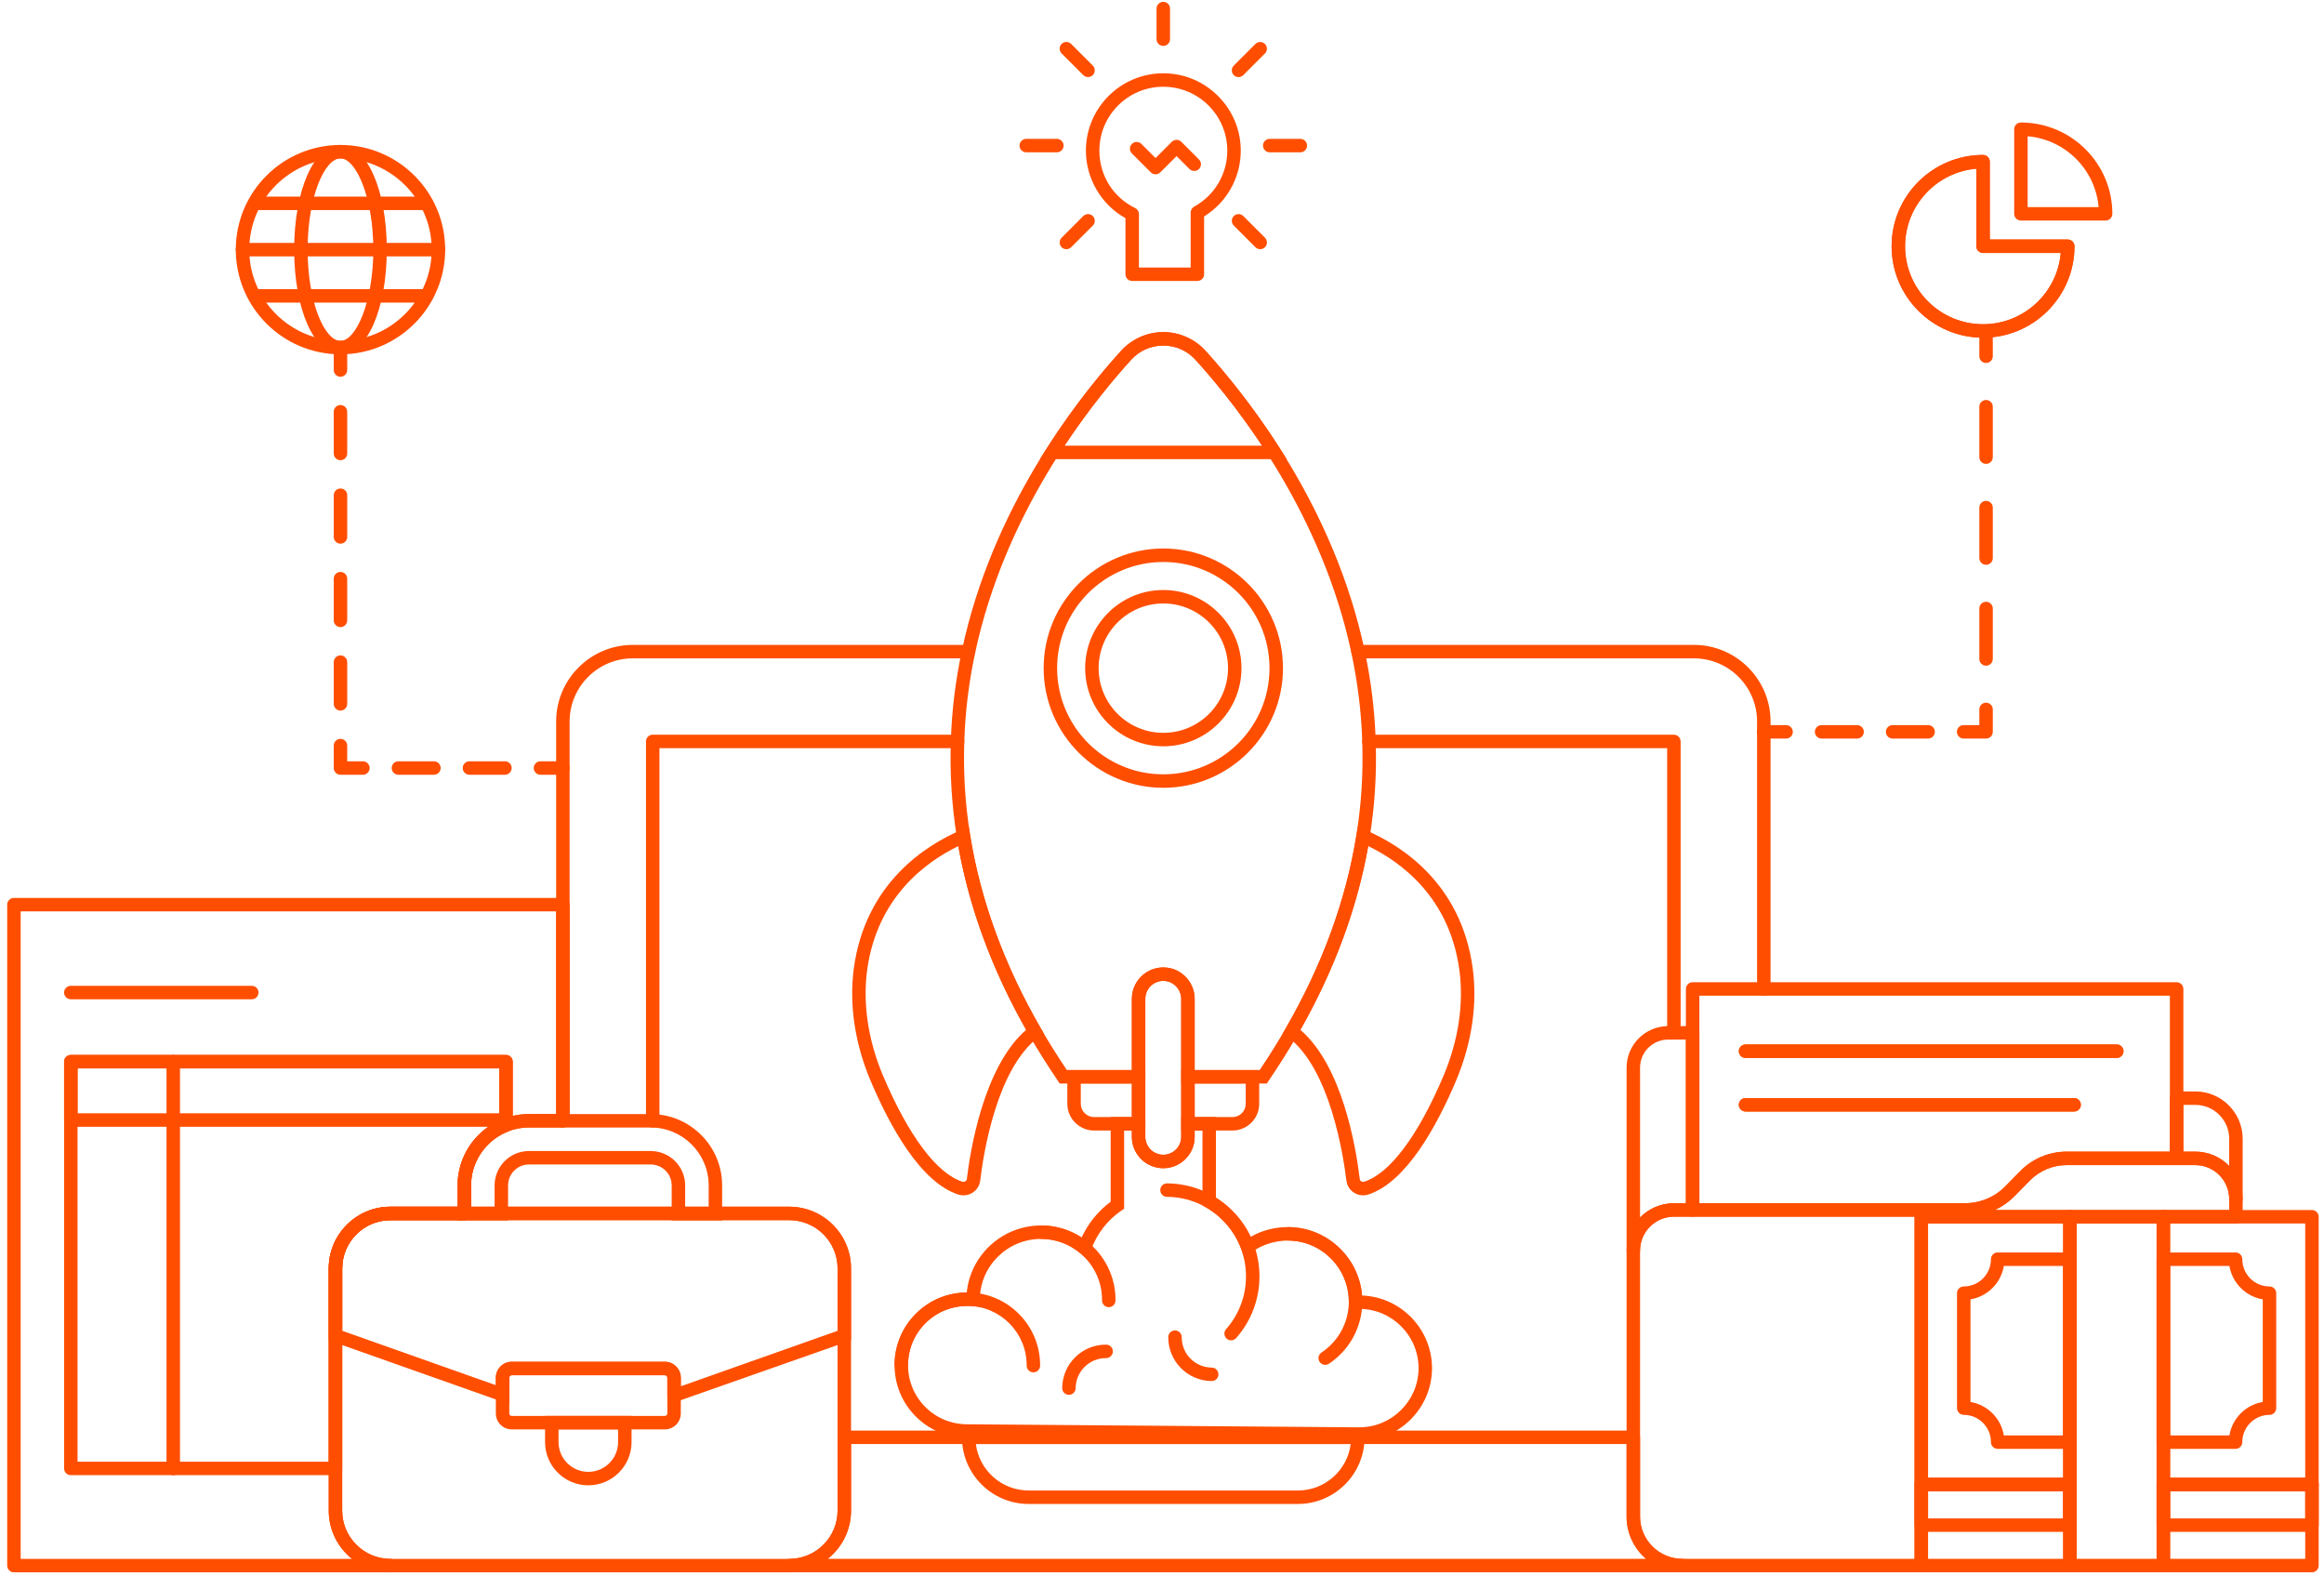 <?xml version="1.0" encoding="UTF-8"?> <svg xmlns="http://www.w3.org/2000/svg" width="264" height="179" viewBox="0 0 264 179" fill="none"><g clip-path="url(#clip0_2628_9915)"><path d="M202.895 83.881H200.346C199.924 83.881 199.581 83.539 199.581 83.117C199.581 82.695 199.924 82.353 200.346 82.353H202.895C203.317 82.353 203.659 82.695 203.659 83.117C203.659 83.539 203.317 83.881 202.895 83.881Z" fill="#FF4E00"></path><path d="M219.029 83.881H214.995C214.574 83.881 214.231 83.539 214.231 83.117C214.231 82.695 214.574 82.353 214.995 82.353H219.029C219.451 82.353 219.793 82.695 219.793 83.117C219.793 83.539 219.451 83.881 219.029 83.881ZM210.962 83.881H206.929C206.507 83.881 206.164 83.539 206.164 83.117C206.164 82.695 206.507 82.353 206.929 82.353H210.962C211.384 82.353 211.727 82.695 211.727 83.117C211.727 83.539 211.384 83.881 210.962 83.881Z" fill="#FF4E00"></path><path d="M225.611 83.881H223.062C222.64 83.881 222.298 83.538 222.298 83.117C222.298 82.695 222.64 82.352 223.062 82.352H224.847V80.569C224.847 80.147 225.189 79.805 225.611 79.805C226.033 79.805 226.376 80.147 226.376 80.569V83.117C226.376 83.538 226.033 83.881 225.611 83.881Z" fill="#FF4E00"></path><path d="M225.611 75.605C225.189 75.605 224.847 75.263 224.847 74.841V69.112C224.847 68.69 225.189 68.347 225.611 68.347C226.033 68.347 226.376 68.69 226.376 69.112V74.841C226.376 75.263 226.033 75.605 225.611 75.605ZM225.611 64.146C225.189 64.146 224.847 63.803 224.847 63.382V57.652C224.847 57.23 225.189 56.888 225.611 56.888C226.033 56.888 226.376 57.23 226.376 57.652V63.382C226.376 63.803 226.033 64.146 225.611 64.146ZM225.611 52.686C225.189 52.686 224.847 52.344 224.847 51.922V46.193C224.847 45.772 225.189 45.429 225.611 45.429C226.033 45.429 226.376 45.772 226.376 46.193V51.922C226.376 52.344 226.033 52.686 225.611 52.686Z" fill="#FF4E00"></path><path d="M225.611 41.227C225.189 41.227 224.847 40.884 224.847 40.463V37.915C224.847 37.493 225.189 37.151 225.611 37.151C226.033 37.151 226.376 37.493 226.376 37.915V40.463C226.376 40.884 226.033 41.227 225.611 41.227Z" fill="#FF4E00"></path><path d="M225.269 38.352C219.541 38.352 214.882 33.693 214.882 27.969C214.882 22.244 219.541 17.598 225.269 17.598C225.691 17.598 226.034 17.941 226.034 18.362V27.205H234.892C235.314 27.205 235.656 27.547 235.656 27.969C235.656 33.693 230.997 38.352 225.269 38.352ZM224.505 19.159C219.977 19.548 216.411 23.351 216.411 27.969C216.411 32.85 220.385 36.823 225.27 36.823C229.897 36.823 233.706 33.259 234.095 28.733H225.27C224.848 28.733 224.505 28.391 224.505 27.969V19.16L224.505 19.159Z" fill="#FF4E00"></path><path d="M225.269 38.352C219.541 38.352 214.882 33.693 214.882 27.969C214.882 22.244 219.541 17.598 225.269 17.598C225.691 17.598 226.034 17.941 226.034 18.362V27.205H234.892C235.314 27.205 235.656 27.547 235.656 27.969C235.656 33.693 230.997 38.352 225.269 38.352ZM224.505 19.159C219.977 19.548 216.411 23.351 216.411 27.969C216.411 32.85 220.385 36.823 225.27 36.823C229.897 36.823 233.706 33.259 234.095 28.733H225.27C224.848 28.733 224.505 28.391 224.505 27.969V19.16L224.505 19.159Z" fill="#FF4E00"></path><path d="M239.193 25.047H229.57C229.148 25.047 228.806 24.705 228.806 24.283V14.678C228.806 14.256 229.148 13.914 229.57 13.914C235.298 13.914 239.958 18.566 239.958 24.284C239.958 24.705 239.615 25.048 239.193 25.048V25.047ZM230.335 23.519H238.396C238.028 19.252 234.61 15.841 230.335 15.475V23.519Z" fill="#FF4E00"></path><path d="M63.942 87.991H61.393C60.971 87.991 60.628 87.649 60.628 87.227C60.628 86.805 60.971 86.463 61.393 86.463H63.942C64.364 86.463 64.706 86.805 64.706 87.227C64.706 87.649 64.364 87.991 63.942 87.991Z" fill="#FF4E00"></path><path d="M57.36 87.991H53.326C52.904 87.991 52.562 87.649 52.562 87.227C52.562 86.805 52.904 86.463 53.326 86.463H57.36C57.782 86.463 58.124 86.805 58.124 87.227C58.124 87.649 57.782 87.991 57.36 87.991ZM49.293 87.991H45.26C44.838 87.991 44.495 87.649 44.495 87.227C44.495 86.805 44.838 86.463 45.26 86.463H49.293C49.715 86.463 50.057 86.805 50.057 87.227C50.057 87.649 49.715 87.991 49.293 87.991Z" fill="#FF4E00"></path><path d="M41.226 87.992H38.677C38.255 87.992 37.912 87.649 37.912 87.227V84.68C37.912 84.258 38.255 83.915 38.677 83.915C39.099 83.915 39.441 84.258 39.441 84.68V86.463H41.226C41.648 86.463 41.99 86.806 41.99 87.227C41.99 87.649 41.648 87.992 41.226 87.992Z" fill="#FF4E00"></path><path d="M38.678 80.704C38.256 80.704 37.913 80.361 37.913 79.939V75.2C37.913 74.778 38.256 74.436 38.678 74.436C39.1 74.436 39.442 74.778 39.442 75.2V79.939C39.442 80.361 39.1 80.704 38.678 80.704ZM38.678 71.225C38.256 71.225 37.913 70.882 37.913 70.461V65.722C37.913 65.3 38.256 64.958 38.678 64.958C39.1 64.958 39.442 65.3 39.442 65.722V70.461C39.442 70.882 39.1 71.225 38.678 71.225ZM38.678 61.747C38.256 61.747 37.913 61.404 37.913 60.982V56.243C37.913 55.821 38.256 55.479 38.678 55.479C39.1 55.479 39.442 55.821 39.442 56.243V60.982C39.442 61.404 39.1 61.747 38.678 61.747ZM38.678 52.268C38.256 52.268 37.913 51.925 37.913 51.504V46.764C37.913 46.342 38.256 46 38.678 46C39.1 46 39.442 46.342 39.442 46.764V51.504C39.442 51.925 39.1 52.268 38.678 52.268Z" fill="#FF4E00"></path><path d="M38.678 42.789C38.256 42.789 37.913 42.446 37.913 42.025V39.477C37.913 39.055 38.256 38.713 38.678 38.713C39.1 38.713 39.442 39.055 39.442 39.477V42.025C39.442 42.446 39.1 42.789 38.678 42.789Z" fill="#FF4E00"></path><path d="M38.678 40.242C32.12 40.242 26.785 34.906 26.785 28.348C26.785 21.79 32.12 16.462 38.678 16.462C45.236 16.462 50.569 21.795 50.569 28.348C50.569 34.901 45.235 40.242 38.678 40.242ZM38.678 17.99C32.963 17.99 28.314 22.636 28.314 28.348C28.314 34.06 32.963 38.714 38.678 38.714C44.392 38.714 49.041 34.063 49.041 28.348C49.041 22.633 44.392 17.99 38.678 17.99Z" fill="#FF4E00"></path><path d="M38.678 40.242C35.679 40.242 33.418 35.129 33.418 28.348C33.418 21.568 35.679 16.462 38.678 16.462C41.677 16.462 43.937 21.572 43.937 28.348C43.937 35.124 41.676 40.242 38.678 40.242ZM38.678 17.99C36.913 17.99 34.947 22.244 34.947 28.348C34.947 34.452 36.913 38.714 38.678 38.714C40.443 38.714 42.408 34.281 42.408 28.348C42.408 22.415 40.438 17.99 38.678 17.99Z" fill="#FF4E00"></path><path d="M48.431 23.862H29.272C28.85 23.862 28.508 23.519 28.508 23.098C28.508 22.676 28.85 22.334 29.272 22.334H48.431C48.853 22.334 49.195 22.676 49.195 23.098C49.195 23.519 48.853 23.862 48.431 23.862Z" fill="#FF4E00"></path><path d="M49.805 29.116H27.55C27.128 29.116 26.785 28.773 26.785 28.352C26.785 27.93 27.128 27.587 27.55 27.587H49.805C50.227 27.587 50.569 27.93 50.569 28.352C50.569 28.773 50.227 29.116 49.805 29.116Z" fill="#FF4E00"></path><path d="M48.431 34.371H29.272C28.85 34.371 28.508 34.028 28.508 33.606C28.508 33.185 28.85 32.842 29.272 32.842H48.431C48.853 32.842 49.195 33.185 49.195 33.606C49.195 34.028 48.853 34.371 48.431 34.371Z" fill="#FF4E00"></path><path d="M136.019 31.912H128.614C128.192 31.912 127.85 31.569 127.85 31.147V24.776C125.105 23.246 123.356 20.288 123.356 17.108C123.356 12.264 127.299 8.324 132.145 8.324C136.992 8.324 140.947 12.264 140.947 17.108C140.947 20.165 139.363 22.988 136.783 24.58V31.147C136.783 31.569 136.441 31.912 136.019 31.912H136.019ZM129.379 30.383H135.255V24.141C135.255 23.862 135.407 23.605 135.652 23.47C137.975 22.198 139.418 19.761 139.418 17.108C139.418 13.107 136.156 9.852 132.145 9.852C128.135 9.852 124.886 13.107 124.886 17.108C124.886 19.913 126.442 22.41 128.948 23.625C129.211 23.752 129.379 24.02 129.379 24.313V30.384V30.383Z" fill="#FF4E00"></path><path d="M132.147 5.216C131.725 5.216 131.382 4.873 131.382 4.451V0.974C131.382 0.552 131.725 0.209 132.147 0.209C132.569 0.209 132.911 0.552 132.911 0.974V4.451C132.911 4.873 132.569 5.216 132.147 5.216Z" fill="#FF4E00"></path><path d="M143.155 28.302C142.959 28.302 142.763 28.227 142.614 28.078L140.154 25.619C139.856 25.321 139.856 24.837 140.154 24.538C140.453 24.24 140.936 24.24 141.236 24.538L143.696 26.997C143.994 27.295 143.994 27.779 143.696 28.078C143.546 28.227 143.351 28.302 143.155 28.302H143.155Z" fill="#FF4E00"></path><path d="M123.598 8.754C123.403 8.754 123.207 8.68 123.058 8.53L120.597 6.071C120.299 5.772 120.299 5.289 120.597 4.99C120.896 4.691 121.38 4.691 121.679 4.99L124.139 7.449C124.438 7.748 124.438 8.231 124.139 8.53C123.99 8.68 123.794 8.754 123.599 8.754H123.598Z" fill="#FF4E00"></path><path d="M147.714 17.299H144.236C143.814 17.299 143.471 16.956 143.471 16.535C143.471 16.113 143.814 15.771 144.236 15.771H147.714C148.136 15.771 148.479 16.113 148.479 16.535C148.479 16.956 148.136 17.299 147.714 17.299Z" fill="#FF4E00"></path><path d="M120.058 17.299H116.579C116.157 17.299 115.814 16.956 115.814 16.535C115.814 16.113 116.157 15.771 116.579 15.771H120.058C120.48 15.771 120.822 16.113 120.822 16.535C120.822 16.956 120.48 17.299 120.058 17.299Z" fill="#FF4E00"></path><path d="M140.695 8.756C140.499 8.756 140.303 8.682 140.154 8.532C139.856 8.234 139.856 7.75 140.154 7.451L142.614 4.992C142.912 4.693 143.396 4.693 143.695 4.992C143.994 5.29 143.994 5.774 143.695 6.073L141.236 8.531C141.086 8.681 140.891 8.755 140.695 8.755L140.695 8.756Z" fill="#FF4E00"></path><path d="M121.139 28.303C120.943 28.303 120.747 28.228 120.598 28.079C120.3 27.78 120.3 27.297 120.598 26.998L123.059 24.539C123.357 24.241 123.841 24.241 124.14 24.539C124.439 24.838 124.439 25.321 124.14 25.62L121.68 28.079C121.53 28.228 121.335 28.303 121.139 28.303H121.139Z" fill="#FF4E00"></path><path d="M131.266 19.797C131.07 19.797 130.874 19.723 130.725 19.573L128.58 17.429C128.281 17.131 128.281 16.647 128.58 16.348C128.879 16.05 129.362 16.05 129.661 16.348L131.266 17.952L133.114 16.107C133.413 15.808 133.896 15.808 134.195 16.107L136.203 18.113C136.501 18.411 136.501 18.895 136.203 19.194C135.904 19.492 135.42 19.492 135.121 19.194L133.655 17.728L131.807 19.573C131.658 19.723 131.462 19.797 131.267 19.797H131.266Z" fill="#FF4E00"></path><path d="M191.118 178.573H89.662C89.24 178.573 88.898 178.231 88.898 177.809C88.898 177.387 89.24 177.045 89.662 177.045C92.687 177.045 95.147 174.586 95.147 171.563V163.239C95.147 162.817 95.49 162.475 95.912 162.475H185.541C185.963 162.475 186.306 162.817 186.306 163.239V172.246C186.306 174.892 188.464 177.046 191.117 177.046C191.539 177.046 191.882 177.388 191.882 177.81C191.882 178.232 191.539 178.574 191.117 178.574L191.118 178.573ZM94.03 177.045H186.99C185.636 175.884 184.777 174.164 184.777 172.246V164.002H96.677V171.563C96.677 173.78 95.642 175.759 94.03 177.044V177.045Z" fill="#FF4E00"></path><path d="M147.444 170.81H116.849C112.674 170.81 109.278 167.414 109.278 163.242C109.278 162.82 109.621 162.478 110.043 162.478H154.25C154.672 162.478 155.014 162.82 155.014 163.242C155.014 167.414 151.618 170.81 147.443 170.81H147.444ZM110.855 164.006C111.232 166.977 113.776 169.281 116.849 169.281H147.443C150.516 169.281 153.06 166.976 153.436 164.006H110.855H110.855Z" fill="#FF4E00"></path><path d="M200.364 113.085C199.942 113.085 199.6 112.742 199.6 112.321V81.945C199.6 77.99 196.381 74.772 192.423 74.772H154.265C153.843 74.772 153.5 74.43 153.5 74.008C153.5 73.586 153.843 73.244 154.265 73.244H192.423C197.223 73.244 201.129 77.147 201.129 81.945V112.321C201.129 112.742 200.786 113.085 200.364 113.085Z" fill="#FF4E00"></path><path d="M63.942 128.054C63.52 128.054 63.177 127.711 63.177 127.289V81.946C63.177 77.148 67.083 73.244 71.883 73.244H110.021C110.443 73.244 110.785 73.587 110.785 74.008C110.785 74.43 110.443 74.772 110.021 74.772H71.883C67.926 74.772 64.706 77.99 64.706 81.946V127.289C64.706 127.711 64.364 128.054 63.942 128.054Z" fill="#FF4E00"></path><path d="M190.149 118.068H189.496C189.075 118.068 188.732 117.726 188.732 117.304C188.732 116.92 189.015 116.603 189.385 116.548V84.972H155.508C155.086 84.972 154.744 84.63 154.744 84.208C154.744 83.786 155.086 83.444 155.508 83.444H190.149C190.571 83.444 190.914 83.786 190.914 84.208V117.304C190.914 117.726 190.571 118.068 190.149 118.068Z" fill="#FF4E00"></path><path d="M74.147 128.064C73.725 128.064 73.383 127.722 73.383 127.3V84.208C73.383 83.786 73.725 83.444 74.147 83.444H108.778C109.2 83.444 109.542 83.786 109.542 84.208C109.542 84.63 109.2 84.972 108.778 84.972H74.912V127.3C74.912 127.722 74.569 128.064 74.147 128.064Z" fill="#FF4E00"></path><path d="M125.955 148.461H125.948C125.526 148.458 125.187 148.113 125.19 147.691C125.219 143.867 122.131 140.733 118.306 140.703C117.884 140.7 117.543 140.355 117.547 139.933C117.551 139.511 117.931 139.156 118.318 139.175C122.986 139.211 126.755 143.037 126.72 147.703C126.717 148.123 126.375 148.461 125.955 148.461H125.955Z" fill="#FF4E00"></path><path d="M150.54 155.012C150.293 155.012 150.05 154.892 149.903 154.67C149.669 154.319 149.764 153.845 150.117 153.611C152.043 152.332 153.204 150.19 153.222 147.881C153.236 146.028 152.527 144.28 151.226 142.961C149.926 141.642 148.19 140.909 146.337 140.895C145.915 140.891 145.575 140.546 145.578 140.124C145.581 139.703 145.969 139.367 146.349 139.366C148.61 139.383 150.728 140.279 152.316 141.888C153.903 143.498 154.769 145.63 154.752 147.893C154.73 150.71 153.314 153.324 150.964 154.885C150.834 154.971 150.686 155.012 150.541 155.012L150.54 155.012Z" fill="#FF4E00"></path><path d="M139.853 152.226C139.673 152.226 139.492 152.164 139.347 152.035C139.031 151.756 139.001 151.273 139.28 150.957C140.722 149.325 141.525 147.225 141.542 145.042C141.56 142.624 140.635 140.344 138.938 138.623C137.243 136.904 134.978 135.946 132.563 135.929C132.141 135.926 131.801 135.58 131.804 135.158C131.807 134.739 132.149 134.4 132.569 134.4H132.575C135.398 134.421 138.046 135.541 140.028 137.551C142.012 139.562 143.093 142.227 143.071 145.054C143.052 147.604 142.113 150.06 140.427 151.968C140.276 152.139 140.065 152.226 139.853 152.226H139.853Z" fill="#FF4E00"></path><path d="M137.647 156.851H137.641C134.903 156.831 132.691 154.591 132.712 151.858C132.715 151.438 133.057 151.1 133.476 151.1H133.482C133.904 151.103 134.244 151.449 134.241 151.87C134.226 153.76 135.757 155.309 137.653 155.323C138.075 155.326 138.414 155.672 138.411 156.093C138.408 156.513 138.066 156.851 137.647 156.851H137.647Z" fill="#FF4E00"></path><path d="M117.389 155.862H117.383C116.961 155.859 116.622 155.514 116.625 155.092C116.653 151.384 113.653 148.345 109.938 148.316C108.129 148.318 106.438 148.989 105.157 150.247C103.875 151.507 103.161 153.191 103.148 154.991C103.145 155.411 102.803 155.749 102.383 155.749H102.377C101.955 155.746 101.616 155.4 101.619 154.979C101.636 152.772 102.511 150.704 104.084 149.158C105.657 147.612 107.706 146.785 109.949 146.788C114.507 146.822 118.188 150.554 118.153 155.104C118.15 155.524 117.808 155.862 117.389 155.862H117.389Z" fill="#FF4E00"></path><path d="M121.428 158.413H121.422C121 158.41 120.66 158.065 120.664 157.643C120.674 156.317 121.199 155.075 122.143 154.143C123.078 153.222 124.311 152.716 125.62 152.716H125.659C126.081 152.719 126.421 153.065 126.417 153.487C126.413 153.907 126.072 154.245 125.653 154.245C125.642 154.246 125.631 154.246 125.62 154.245C124.715 154.245 123.863 154.595 123.216 155.232C122.563 155.876 122.199 156.736 122.191 157.655C122.188 158.075 121.846 158.413 121.427 158.413L121.428 158.413Z" fill="#FF4E00"></path><path d="M154.414 163.636H154.351L109.822 163.29C107.615 163.279 105.547 162.41 104 160.844C102.45 159.276 101.604 157.193 101.621 154.979C101.637 152.773 102.513 150.705 104.088 149.158C105.63 147.644 107.661 146.807 109.819 146.793C110.251 142.513 113.879 139.182 118.263 139.182H118.325C119.942 139.191 121.522 139.671 122.867 140.549C123.616 138.937 124.759 137.527 126.169 136.484V126.873H130.105V129.124C130.105 129.655 130.324 130.179 130.706 130.561C131.082 130.936 131.606 131.152 132.143 131.152C133.267 131.152 134.182 130.242 134.182 129.124V126.872H138.127V136.028C139.843 137.107 141.215 138.653 142.077 140.469C143.374 139.727 144.82 139.356 146.343 139.364C150.748 139.396 154.363 142.817 154.724 147.135C159.156 147.303 162.697 150.98 162.675 155.448V155.452C162.63 159.978 158.93 163.636 154.413 163.636L154.414 163.636ZM109.881 148.321C108.099 148.321 106.428 149.003 105.161 150.248C103.877 151.509 103.164 153.193 103.15 154.991C103.137 156.795 103.825 158.492 105.088 159.77C106.348 161.044 108.032 161.752 109.831 161.761L154.362 162.107H154.413C158.093 162.107 161.109 159.126 161.146 155.438C161.164 151.726 158.166 148.684 154.463 148.656C154.342 148.656 154.222 148.664 154.097 148.672L153.285 148.723L153.225 147.913C153.243 144.054 150.149 140.919 146.328 140.892C144.82 140.916 143.393 141.334 142.177 142.223L141.358 142.821L141.008 141.869C140.274 139.872 138.844 138.186 136.983 137.124L136.598 136.904V128.4H135.711V129.123C135.711 131.084 134.11 132.68 132.143 132.68C131.203 132.68 130.285 132.301 129.624 131.641C128.957 130.973 128.575 130.056 128.575 129.123V128.4H127.698V137.283L127.363 137.511C125.79 138.578 124.569 140.172 123.925 142.002L123.556 143.048L122.709 142.331C121.483 141.294 119.922 140.717 118.316 140.708H118.264C114.449 140.708 111.333 143.781 111.305 147.582L111.299 148.418L110.466 148.346C110.264 148.326 110.074 148.316 109.881 148.319L109.881 148.321Z" fill="#FF4E00"></path><path d="M154.84 135.758C154.475 135.758 154.117 135.656 153.807 135.456C153.331 135.151 153.019 134.652 152.947 134.089C152.593 131.156 151.07 121.327 146.275 117.762L145.729 117.356L146.07 116.767C150.21 109.6 152.906 102.231 154.082 94.866L154.236 93.899L155.137 94.284C159.116 95.981 165.986 100.278 167.298 109.976C167.844 114.057 167.195 118.457 165.42 122.702L165.419 122.705C163.243 127.854 159.743 134.283 155.427 135.668C155.234 135.728 155.036 135.758 154.84 135.758V135.758ZM147.72 116.963C152.443 121.027 154.006 130.093 154.465 133.902C154.483 134.045 154.566 134.128 154.633 134.17C154.69 134.208 154.81 134.26 154.966 134.211C157.896 133.271 161.11 128.973 164.01 122.112C165.679 118.118 166.292 113.991 165.783 110.18C164.664 101.917 159.16 97.898 155.425 96.094C154.177 103.119 151.589 110.131 147.72 116.963Z" fill="#FF4E00"></path><path d="M109.448 135.759C109.253 135.759 109.056 135.729 108.865 135.669C104.553 134.282 101.054 127.853 98.878 122.704C97.103 118.483 96.45 114.082 96.989 109.979C98.31 100.299 105.174 95.991 109.149 94.284L110.05 93.897L110.205 94.867C111.384 102.236 114.08 109.605 118.217 116.768L118.557 117.357L118.012 117.762C113.189 121.354 111.695 131.162 111.351 134.083C111.279 134.652 110.965 135.148 110.489 135.454C110.175 135.656 109.813 135.76 109.447 135.76L109.448 135.759ZM108.862 96.096C105.131 97.908 99.63 101.936 98.504 110.181C98.001 114.013 98.616 118.14 100.286 122.11C103.187 128.972 106.398 133.27 109.327 134.212C109.44 134.247 109.563 134.231 109.664 134.166C109.731 134.124 109.815 134.041 109.833 133.896C110.182 130.935 111.678 121.19 116.568 116.963C112.702 110.137 110.112 103.124 108.862 96.096H108.862Z" fill="#FF4E00"></path><path d="M143.906 123.059H134.182V113.441C134.182 112.91 133.963 112.387 133.58 112.004C133.198 111.615 132.69 111.403 132.143 111.403C131.019 111.403 130.104 112.317 130.104 113.441V123.059H120.381L120.154 122.723C118.943 120.936 117.846 119.188 116.892 117.531C112.662 110.207 109.904 102.662 108.696 95.107C108.116 91.463 107.886 87.787 108.013 84.18C108.111 80.788 108.535 77.311 109.274 73.847C112.684 57.844 122.06 45.676 127.346 39.847C128.574 38.493 130.325 37.717 132.148 37.717C133.971 37.717 135.723 38.494 136.951 39.847C142.235 45.684 151.607 57.86 155.013 73.847C155.752 77.311 156.176 80.788 156.274 84.184C156.402 87.836 156.173 91.513 155.591 95.109C154.385 102.658 151.627 110.203 147.394 117.531C146.441 119.188 145.344 120.935 144.133 122.722L143.906 123.059V123.059ZM135.712 121.531H143.093C144.194 119.891 145.193 118.291 146.068 116.768C150.209 109.6 152.905 102.231 154.081 94.867V94.865C154.647 91.368 154.87 87.791 154.745 84.234C154.65 80.925 154.237 77.54 153.518 74.167C150.185 58.529 140.998 46.596 135.817 40.874C134.865 39.824 133.562 39.246 132.148 39.246C130.734 39.246 129.432 39.824 128.479 40.875C123.296 46.589 114.105 58.513 110.769 74.167C110.049 77.54 109.637 80.925 109.541 84.229C109.418 87.743 109.641 91.321 110.205 94.868C111.384 102.237 114.08 109.606 118.217 116.768C119.093 118.292 120.093 119.892 121.193 121.532H128.575V113.441C128.575 111.475 130.176 109.875 132.143 109.875C133.104 109.875 134 110.249 134.667 110.929C135.329 111.592 135.711 112.509 135.711 113.442V121.532L135.712 121.531Z" fill="#FF4E00"></path><path d="M146.167 52.142H118.131L118.878 50.968C122.013 46.043 125.213 42.204 127.346 39.85C128.575 38.494 130.326 37.717 132.149 37.717C133.973 37.717 135.723 38.494 136.953 39.85C139.086 42.205 142.286 46.044 145.42 50.968L146.167 52.142ZM120.93 50.614H143.367C140.542 46.343 137.74 42.996 135.819 40.878C134.865 39.825 133.562 39.246 132.149 39.246C130.736 39.246 129.432 39.825 128.479 40.878C126.559 42.996 123.757 46.343 120.93 50.614Z" fill="#FF4E00"></path><path d="M132.149 89.472C124.653 89.472 118.556 83.376 118.556 75.884C118.556 68.392 124.654 62.297 132.149 62.297C139.644 62.297 145.742 68.392 145.742 75.884C145.742 83.375 139.644 89.472 132.149 89.472ZM132.149 63.826C125.496 63.826 120.085 69.235 120.085 75.884C120.085 82.533 125.496 87.943 132.149 87.943C138.801 87.943 144.213 82.533 144.213 75.884C144.213 69.235 138.801 63.826 132.149 63.826Z" fill="#FF4E00"></path><path d="M132.149 84.759C127.253 84.759 123.271 80.778 123.271 75.884C123.271 70.99 127.253 67.01 132.149 67.01C137.045 67.01 141.028 70.991 141.028 75.884C141.028 80.776 137.045 84.759 132.149 84.759ZM132.149 68.538C128.097 68.538 124.8 71.834 124.8 75.884C124.8 79.933 128.097 83.231 132.149 83.231C136.201 83.231 139.499 79.935 139.499 75.884C139.499 71.833 136.201 68.538 132.149 68.538Z" fill="#FF4E00"></path><path d="M130.105 128.399H124.294C122.613 128.399 121.246 127.037 121.246 125.363V121.531H130.105V128.399ZM122.775 123.06V125.363C122.775 126.194 123.456 126.871 124.294 126.871H128.576V123.06H122.775Z" fill="#FF4E00"></path><path d="M140.004 128.399H134.183V121.531H143.042V125.363C143.042 127.037 141.679 128.399 140.004 128.399ZM135.712 126.871H140.004C140.835 126.871 141.512 126.194 141.512 125.363V123.06H135.712V126.871Z" fill="#FF4E00"></path><path d="M132.144 132.678C131.204 132.678 130.286 132.299 129.625 131.639C128.958 130.972 128.576 130.054 128.576 129.122V113.44C128.576 111.474 130.177 109.874 132.144 109.874C133.105 109.874 134.001 110.248 134.668 110.928C135.33 111.591 135.712 112.508 135.712 113.441V129.122C135.712 131.083 134.111 132.679 132.144 132.679V132.678ZM132.144 111.402C131.02 111.402 130.105 112.317 130.105 113.44V129.122C130.105 129.652 130.324 130.176 130.707 130.558C131.082 130.934 131.606 131.149 132.144 131.149C133.268 131.149 134.183 130.24 134.183 129.121V113.44C134.183 112.909 133.963 112.386 133.58 112.003C133.199 111.614 132.69 111.402 132.144 111.402L132.144 111.402Z" fill="#FF4E00"></path><path d="M44.358 178.574H1.582C1.16 178.574 0.818 178.232 0.818 177.81V102.743C0.818 102.321 1.16 101.979 1.582 101.979H63.942C64.364 101.979 64.706 102.321 64.706 102.743V127.29C64.706 127.712 64.364 128.054 63.942 128.054H60.089C56.463 128.054 53.513 131.003 53.513 134.626V137.816C53.513 138.237 53.171 138.58 52.749 138.58H44.358C41.334 138.58 38.874 141.039 38.874 144.061V171.563C38.874 174.587 41.334 177.045 44.358 177.045C44.78 177.045 45.123 177.387 45.123 177.809C45.123 178.231 44.78 178.573 44.358 178.573V178.574ZM2.347 177.046H39.992C38.38 175.76 37.345 173.781 37.345 171.564V144.062C37.345 140.196 40.492 137.051 44.359 137.051H51.984V134.626C51.984 130.159 55.62 126.526 60.089 126.526H63.177V103.507H2.347V177.046Z" fill="#FF4E00"></path><path d="M38.11 167.539H8.046C7.624 167.539 7.281 167.197 7.281 166.775V120.576C7.281 120.154 7.624 119.812 8.046 119.812H57.479C57.901 119.812 58.243 120.154 58.243 120.576V127.78C58.243 128.097 58.047 128.382 57.75 128.494C55.216 129.456 53.513 131.922 53.513 134.627V137.816C53.513 138.238 53.17 138.581 52.748 138.581H44.358C41.334 138.581 38.874 141.04 38.874 144.062V166.775C38.874 167.197 38.531 167.539 38.109 167.539H38.11ZM8.811 166.011H37.345V144.062C37.345 140.196 40.492 137.052 44.359 137.052H51.984V134.627C51.984 131.469 53.865 128.577 56.714 127.271V121.34H8.81V166.011H8.811Z" fill="#FF4E00"></path><path d="M57.484 127.97H8.045C7.623 127.97 7.28 127.627 7.28 127.205V120.578C7.28 120.156 7.623 119.814 8.045 119.814H57.484C57.906 119.814 58.248 120.156 58.248 120.578V127.205C58.248 127.627 57.906 127.97 57.484 127.97ZM8.809 126.441H56.719V121.342H8.809V126.441Z" fill="#FF4E00"></path><path d="M19.682 167.541C19.26 167.541 18.917 167.199 18.917 166.777V120.578C18.917 120.156 19.26 119.814 19.682 119.814C20.104 119.814 20.446 120.156 20.446 120.578V166.777C20.446 167.199 20.104 167.541 19.682 167.541Z" fill="#FF4E00"></path><path d="M28.601 113.491H8.045C7.623 113.491 7.28 113.149 7.28 112.727C7.28 112.305 7.623 111.963 8.045 111.963H28.601C29.023 111.963 29.366 112.305 29.366 112.727C29.366 113.149 29.023 113.491 28.601 113.491Z" fill="#FF4E00"></path><path d="M89.662 178.577H44.355C40.488 178.577 37.341 175.432 37.341 171.566V144.059C37.341 140.193 40.488 137.049 44.355 137.049H89.662C93.529 137.049 96.675 140.193 96.675 144.059V171.566C96.675 175.432 93.529 178.577 89.662 178.577ZM44.355 138.578C41.331 138.578 38.871 141.036 38.871 144.059V171.566C38.871 174.589 41.331 177.048 44.355 177.048H89.662C92.686 177.048 95.147 174.589 95.147 171.566V144.059C95.147 141.036 92.686 138.578 89.662 138.578H44.355Z" fill="#FF4E00"></path><path d="M57.856 159.48L37.345 152.225V144.062C37.345 140.196 40.492 137.051 44.359 137.051H89.663C93.531 137.051 96.677 140.196 96.677 144.062V152.225L76.645 159.265H75.88L75.809 158.501V156.473C75.809 156.315 75.68 156.188 75.523 156.188H58.132C57.975 156.188 57.856 156.311 57.856 156.473V159.48ZM58.132 154.66H75.523C76.524 154.66 77.338 155.473 77.338 156.473V157.445L95.148 151.144V144.062C95.148 141.039 92.688 138.581 89.663 138.581H44.358C41.335 138.581 38.874 141.04 38.874 144.062V151.144L56.327 157.319V156.473C56.327 155.473 57.136 154.66 58.132 154.66Z" fill="#FF4E00"></path><path d="M75.523 162.342H58.131C57.136 162.342 56.327 161.528 56.327 160.528V156.472C56.327 155.472 57.136 154.659 58.131 154.659H75.523C76.523 154.659 77.337 155.472 77.337 156.472V160.528C77.337 161.528 76.523 162.342 75.523 162.342ZM58.131 156.187C57.974 156.187 57.856 156.31 57.856 156.471V160.527C57.856 160.69 57.974 160.813 58.131 160.813H75.523C75.683 160.813 75.808 160.688 75.808 160.527V156.471C75.808 156.314 75.68 156.187 75.523 156.187H58.131Z" fill="#FF4E00"></path><path d="M66.83 168.693C64.121 168.693 61.917 166.49 61.917 163.782V160.811H71.743V163.782C71.743 166.49 69.539 168.693 66.83 168.693ZM63.447 162.339V163.782C63.447 165.647 64.964 167.164 66.83 167.164C68.696 167.164 70.214 165.647 70.214 163.782V162.339H63.447H63.447Z" fill="#FF4E00"></path><path d="M82.032 138.609H76.303V134.63C76.303 133.32 75.233 132.254 73.918 132.254H60.092C58.781 132.254 57.715 133.32 57.715 134.63V138.609H51.985V134.63C51.985 130.162 55.622 126.527 60.092 126.527H73.918C78.392 126.527 82.032 130.162 82.032 134.63V138.609ZM77.833 137.081H80.503V134.631C80.503 131.006 77.549 128.056 73.918 128.056H60.092C56.465 128.056 53.514 131.006 53.514 134.631V137.081H56.185V134.631C56.185 132.477 57.937 130.726 60.091 130.726H73.917C76.076 130.726 77.832 132.477 77.832 134.631V137.081H77.833Z" fill="#FF4E00"></path><path d="M185.541 142.797C185.119 142.797 184.776 142.455 184.776 142.033V121.257C184.776 118.656 186.894 116.54 189.496 116.54H192.279C192.701 116.54 193.044 116.882 193.044 117.304V137.418C193.044 137.84 192.701 138.182 192.279 138.182H190.159C188.034 138.182 186.305 139.91 186.305 142.033C186.305 142.455 185.963 142.797 185.541 142.797ZM189.496 118.067C187.737 118.067 186.305 119.498 186.305 121.256V138.28C187.284 137.277 188.65 136.653 190.159 136.653H191.514V118.067H189.495L189.496 118.067Z" fill="#FF4E00"></path><path d="M253.996 136.949C253.574 136.949 253.232 136.607 253.232 136.185C253.232 134.056 251.503 132.324 249.379 132.324H247.258C246.836 132.324 246.493 131.981 246.493 131.559V124.722C246.493 124.3 246.836 123.958 247.258 123.958H249.379C252.346 123.958 254.761 126.371 254.761 129.338V136.186C254.761 136.608 254.418 136.95 253.996 136.95V136.949ZM248.022 130.795H249.378C250.887 130.795 252.253 131.42 253.231 132.424V129.336C253.231 127.213 251.503 125.486 249.378 125.486H248.022V130.795Z" fill="#FF4E00"></path><path d="M223.199 138.182H192.279C191.857 138.182 191.515 137.84 191.515 137.418V112.32C191.515 111.899 191.857 111.556 192.279 111.556H247.258C247.68 111.556 248.023 111.899 248.023 112.32V131.559C248.023 131.981 247.68 132.324 247.258 132.324H234.75C233.195 132.324 231.677 132.963 230.587 134.08L228.934 135.762C227.419 137.322 225.381 138.182 223.2 138.182H223.199ZM193.044 136.654H223.199C224.964 136.654 226.612 135.958 227.839 134.695L229.494 133.01C230.869 131.603 232.785 130.795 234.749 130.795H246.493V113.085H193.044V136.655V136.654Z" fill="#FF4E00"></path><path d="M218.254 178.573H191.117C187.62 178.573 184.776 175.734 184.776 172.245V142.032C184.776 139.066 187.19 136.653 190.158 136.653H223.198C224.964 136.653 226.611 135.957 227.839 134.694L229.493 133.009C230.868 131.602 232.784 130.794 234.749 130.794H249.378C252.346 130.794 254.76 133.212 254.76 136.184V138.191C254.76 138.613 254.418 138.955 253.996 138.955H219.018V177.808C219.018 178.23 218.676 178.572 218.254 178.572L218.254 178.573ZM190.158 138.182C188.034 138.182 186.305 139.909 186.305 142.032V172.245C186.305 174.891 188.464 177.044 191.117 177.044H217.49V138.182H190.158ZM226.606 137.427H253.232V136.185C253.232 134.055 251.503 132.323 249.379 132.323H234.749C233.194 132.323 231.676 132.963 230.586 134.079L228.933 135.762C228.252 136.463 227.464 137.023 226.606 137.427Z" fill="#FF4E00"></path><path d="M240.46 120.154H198.29C197.868 120.154 197.525 119.812 197.525 119.39C197.525 118.968 197.868 118.626 198.29 118.626H240.46C240.882 118.626 241.225 118.968 241.225 119.39C241.225 119.812 240.882 120.154 240.46 120.154Z" fill="#FF4E00"></path><path d="M235.614 126.24H198.29C197.868 126.24 197.525 125.898 197.525 125.476C197.525 125.054 197.868 124.712 198.29 124.712H235.614C236.036 124.712 236.378 125.054 236.378 125.476C236.378 125.898 236.036 126.24 235.614 126.24Z" fill="#FF4E00"></path><path d="M235.137 178.573H218.255C217.833 178.573 217.49 178.231 217.49 177.809V168.607C217.49 168.186 217.833 167.843 218.255 167.843H235.137C235.559 167.843 235.902 168.186 235.902 168.607V177.809C235.902 178.231 235.559 178.573 235.137 178.573ZM219.02 177.045H234.372V169.372H219.02V177.045Z" fill="#FF4E00"></path><path d="M262.631 178.573H245.749C245.327 178.573 244.985 178.231 244.985 177.809V168.607C244.985 168.186 245.327 167.843 245.749 167.843H262.631C263.053 167.843 263.396 168.186 263.396 168.607V177.809C263.396 178.231 263.053 178.573 262.631 178.573ZM246.514 177.045H261.867V169.372H246.514V177.045Z" fill="#FF4E00"></path><path d="M235.137 173.978H218.255C217.833 173.978 217.49 173.636 217.49 173.214V168.607C217.49 168.186 217.833 167.843 218.255 167.843H235.137C235.559 167.843 235.902 168.186 235.902 168.607V173.214C235.902 173.636 235.559 173.978 235.137 173.978ZM219.02 172.45H234.372V169.372H219.02V172.45Z" fill="#FF4E00"></path><path d="M262.631 173.978H245.749C245.327 173.978 244.985 173.636 244.985 173.214V168.607C244.985 168.186 245.327 167.843 245.749 167.843H262.631C263.053 167.843 263.396 168.186 263.396 168.607V173.214C263.396 173.636 263.053 173.978 262.631 173.978ZM246.514 172.45H261.867V169.372H246.514V172.45Z" fill="#FF4E00"></path><path d="M235.137 169.371H218.255C217.833 169.371 217.49 169.029 217.49 168.607V138.192C217.49 137.77 217.833 137.428 218.255 137.428H235.137C235.559 137.428 235.902 137.77 235.902 138.192V168.607C235.902 169.029 235.559 169.371 235.137 169.371ZM219.02 167.843H234.372V138.956H219.02V167.843Z" fill="#FF4E00"></path><path d="M262.631 169.371H245.749C245.327 169.371 244.985 169.029 244.985 168.607V138.192C244.985 137.77 245.327 137.428 245.749 137.428H262.631C263.053 137.428 263.396 137.77 263.396 138.192V168.607C263.396 169.029 263.053 169.371 262.631 169.371ZM246.514 167.843H261.867V138.956H246.514V167.843Z" fill="#FF4E00"></path><path d="M235.137 164.552H226.931C226.509 164.552 226.166 164.21 226.166 163.788C226.166 162.08 224.78 160.69 223.077 160.69C222.655 160.69 222.312 160.348 222.312 159.926V146.872C222.312 146.451 222.655 146.108 223.077 146.108C224.78 146.108 226.166 144.719 226.166 143.011C226.166 142.589 226.509 142.247 226.931 142.247H235.137C235.559 142.247 235.902 142.589 235.902 143.011V163.788C235.902 164.21 235.559 164.552 235.137 164.552ZM227.632 163.024H234.373V143.775H227.632C227.309 145.714 225.778 147.248 223.842 147.573V159.226C225.778 159.55 227.309 161.084 227.632 163.024Z" fill="#FF4E00"></path><path d="M253.956 164.552H245.749C245.327 164.552 244.985 164.21 244.985 163.788V143.011C244.985 142.589 245.327 142.247 245.749 142.247H253.956C254.378 142.247 254.72 142.589 254.72 143.011C254.72 144.719 256.106 146.108 257.809 146.108C258.231 146.108 258.573 146.451 258.573 146.872V159.926C258.573 160.348 258.231 160.69 257.809 160.69C256.106 160.69 254.72 162.08 254.72 163.788C254.72 164.21 254.378 164.552 253.956 164.552ZM246.514 163.024H253.254C253.577 161.085 255.109 159.55 257.044 159.226V147.573C255.109 147.248 253.577 145.715 253.254 143.775H246.514V163.024Z" fill="#FF4E00"></path><path d="M245.749 178.573H235.137C234.715 178.573 234.372 178.231 234.372 177.809V138.192C234.372 137.77 234.715 137.428 235.137 137.428H245.749C246.171 137.428 246.514 137.77 246.514 138.192V177.809C246.514 178.231 246.171 178.573 245.749 178.573ZM235.901 177.045H244.985V138.956H235.901V177.045Z" fill="#FF4E00"></path><path d="M240.461 120.155H198.291C197.869 120.155 197.526 119.813 197.526 119.391C197.526 118.969 197.869 118.627 198.291 118.627H240.461C240.883 118.627 241.225 118.969 241.225 119.391C241.225 119.813 240.883 120.155 240.461 120.155Z" fill="#FF4E00"></path><path d="M235.615 126.241H198.291C197.869 126.241 197.526 125.899 197.526 125.477C197.526 125.055 197.869 124.713 198.291 124.713H235.615C236.037 124.713 236.379 125.055 236.379 125.477C236.379 125.899 236.037 126.241 235.615 126.241Z" fill="#FF4E00"></path></g><defs><clipPath id="clip0_2628_9915"><rect width="262.579" height="178.368" fill="white" transform="translate(0.818 0.208)"></rect></clipPath></defs></svg> 